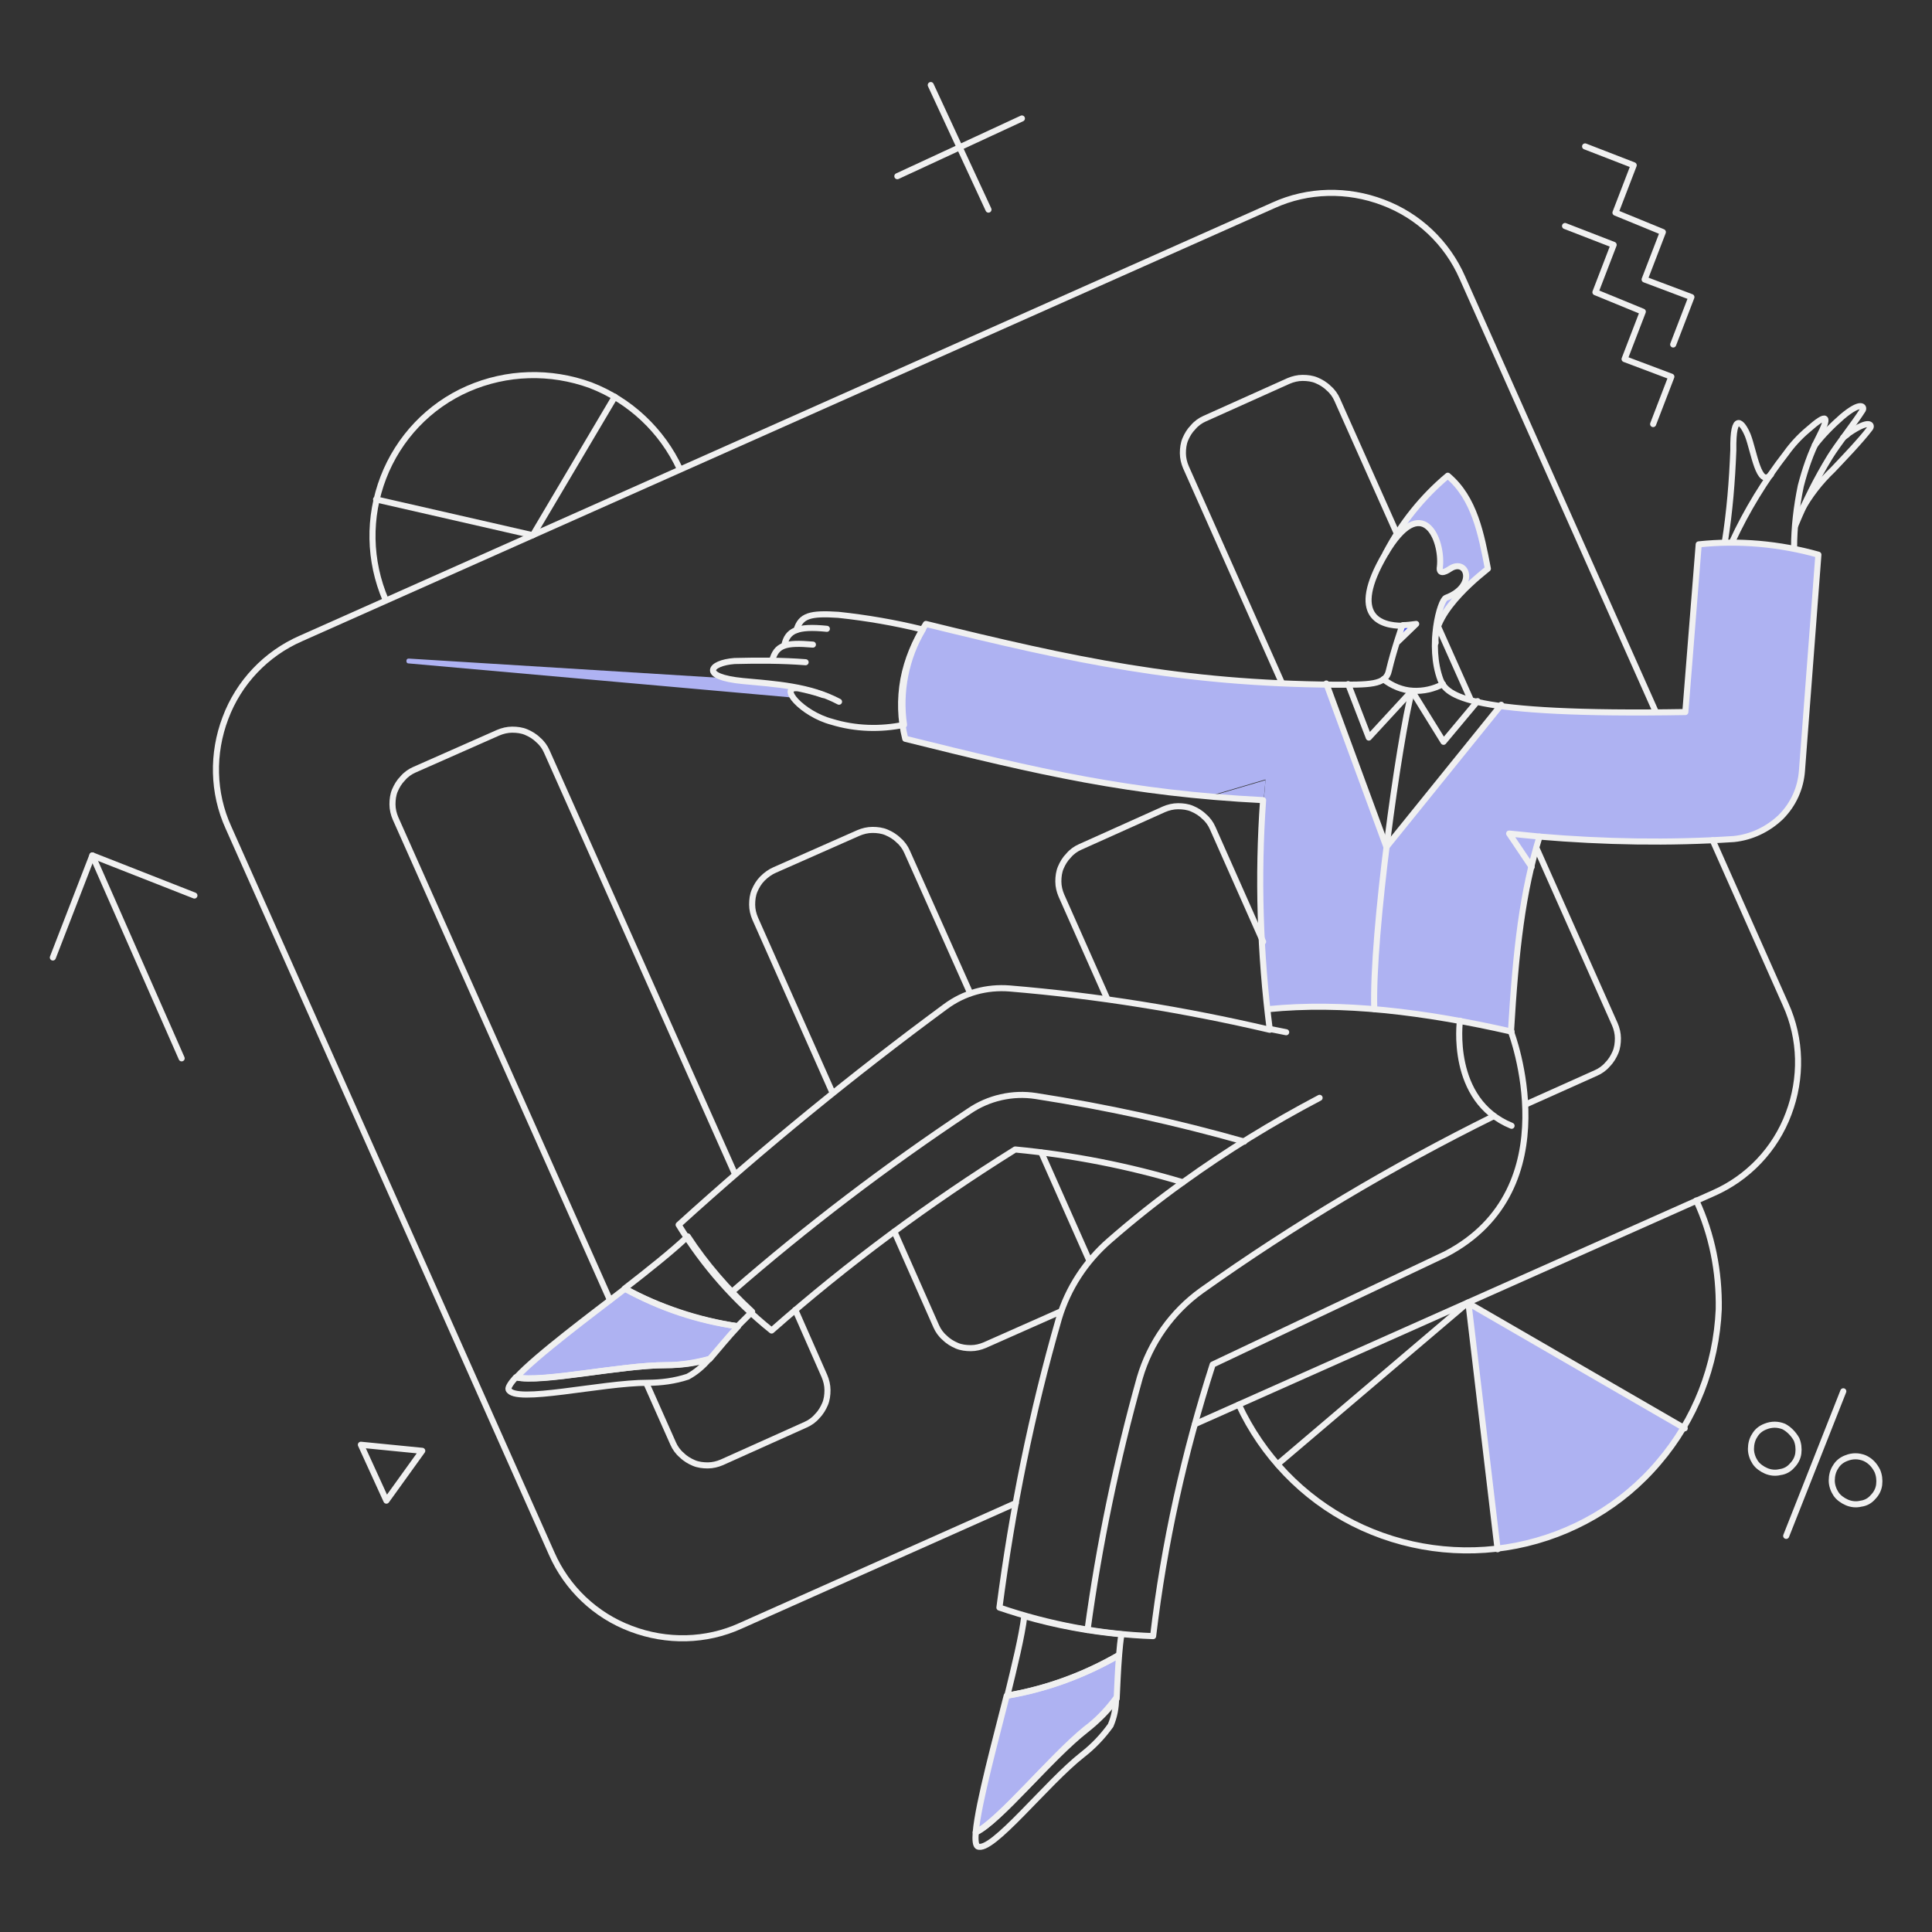 <svg xmlns="http://www.w3.org/2000/svg" xmlns:xlink="http://www.w3.org/1999/xlink" id="Ebene_1" x="0px" y="0px" viewBox="0 0 318 318" style="enable-background:new 0 0 318 318;" xml:space="preserve"><rect x="0" y="0" width="318" height="318" fill="#333333" stroke="none"/> <style type="text/css"> .st0{fill:#AEB2F2;} .st1{fill:#4953F2;} .st2{fill:none;stroke:#F0F0F0;stroke-linecap:round;stroke-linejoin:round;} </style> <path class="st0" d="M279.8,89.5l-2.2,27.6c-10.1,0.2-20.3-0.1-30.4-1l-18.9,23.4l-9.9-27c-23.2-0.2-43.4-4.3-65.9-10 c-1.9,2.7-3.1,5.9-3.7,9.1c-0.6,3.3-0.5,6.6,0.4,9.8c17.8,4.4,32.1,7.9,50.3,9.5l8.8-2.6c-1.1,12.5-1,25.2,0.5,37.7 c12-1.2,25.5,0.4,40,3.7c0.7-11.9,1.6-21.4,4.7-32.1c10.6,0.9,21.3,1.1,32,0.4c2.9-0.3,5.6-1.6,7.7-3.6c2.1-2.1,3.3-4.8,3.5-7.7 l2.7-35.5C293.1,89.3,286.4,88.8,279.8,89.5z"></path> <path class="st1" d="M233,102.7l-3,2.9l0.9-2.7L233,102.7z"></path> <path class="st0" d="M199.5,131c2.7,0.2,5.6,0.4,8.5,0.6c0.1-1.1,0.2-2.2,0.3-3.2L199.5,131z"></path> <path class="st0" d="M154.1,117.3c-0.2-0.2-0.4-0.3-0.6-0.4c-0.2-0.1-0.5-0.1-0.7,0c-0.2,0.1-0.4,0.2-0.6,0.4 c-0.1,0.2-0.2,0.4-0.3,0.6c0,0.2,0,0.5,0.1,0.7c0.1,0.2,0.3,0.4,0.5,0.5c0.2,0.1,0.4,0.2,0.7,0.1c0.2,0,0.5-0.1,0.6-0.3 c0.1-0.1,0.2-0.2,0.3-0.4c0.1-0.1,0.1-0.3,0.1-0.4c0-0.2,0-0.3-0.1-0.5C154.3,117.6,154.2,117.5,154.1,117.3z"></path> <path class="st0" d="M182.6,112.5c-0.2-0.2-0.4-0.3-0.6-0.4c-0.2-0.1-0.5-0.1-0.7,0c-0.2,0.1-0.4,0.2-0.6,0.4 c-0.1,0.2-0.2,0.4-0.3,0.6c0,0.2,0,0.5,0.1,0.7c0.1,0.2,0.3,0.4,0.5,0.5c0.2,0.1,0.4,0.2,0.7,0.1c0.2,0,0.5-0.1,0.6-0.3 c0.1-0.1,0.2-0.2,0.3-0.4s0.1-0.3,0.1-0.4c0-0.2,0-0.3-0.1-0.5C182.8,112.8,182.7,112.6,182.6,112.5z"></path> <path class="st0" d="M205.2,126.4c-0.1-0.1-0.2-0.2-0.4-0.3c-0.1-0.1-0.3-0.1-0.4-0.1c-0.2,0-0.3,0-0.5,0.1c-0.1,0-0.3,0.1-0.4,0.2 c-0.1,0.1-0.2,0.2-0.3,0.4c-0.1,0.1-0.1,0.3-0.1,0.4c0,0.2,0,0.3,0.1,0.5c0,0.2,0.1,0.3,0.2,0.4c0.1,0.1,0.2,0.2,0.4,0.3 c0.1,0.1,0.3,0.1,0.4,0.1c0.2,0,0.3,0,0.5,0c0.1,0,0.3-0.1,0.4-0.2c0.1-0.1,0.2-0.2,0.3-0.4c0.1-0.1,0.1-0.3,0.1-0.4 c0-0.2,0-0.3-0.1-0.5C205.4,126.7,205.3,126.5,205.2,126.4z"></path> <path class="st0" d="M256.3,132.4c0.2,0.2,0.4,0.3,0.6,0.4c0.2,0.1,0.5,0.1,0.7,0c0.2-0.1,0.4-0.2,0.6-0.4c0.1-0.2,0.2-0.4,0.3-0.6 c0-0.2,0-0.5-0.1-0.7c-0.1-0.2-0.3-0.4-0.5-0.5c-0.2-0.1-0.4-0.2-0.7-0.1c-0.2,0-0.5,0.1-0.6,0.3c-0.1,0.1-0.2,0.2-0.3,0.4 c-0.1,0.1-0.1,0.3-0.1,0.4c0,0.2,0,0.3,0,0.5C256.2,132.1,256.2,132.3,256.3,132.4z"></path> <path class="st0" d="M292,123.5c0.2,0.2,0.4,0.3,0.6,0.4c0.2,0.1,0.5,0.1,0.7,0c0.2-0.1,0.4-0.2,0.6-0.4c0.1-0.2,0.2-0.4,0.3-0.6 c0-0.2,0-0.5-0.1-0.7c-0.1-0.2-0.3-0.4-0.5-0.5c-0.2-0.1-0.4-0.2-0.7-0.1c-0.2,0-0.5,0.1-0.6,0.3c-0.1,0.1-0.2,0.2-0.3,0.4 c-0.1,0.1-0.1,0.3-0.1,0.4c0,0.2,0,0.3,0,0.5C291.8,123.3,291.9,123.4,292,123.5z"></path> <path class="st0" d="M225.1,139.9c-0.1-0.1-0.2-0.2-0.4-0.3c-0.1-0.1-0.3-0.1-0.4-0.1c-0.2,0-0.3,0-0.5,0.1c-0.1,0-0.3,0.1-0.4,0.2 c-0.1,0.1-0.2,0.2-0.3,0.4c-0.1,0.1-0.1,0.3-0.1,0.4c0,0.2,0,0.3,0.1,0.5c0,0.1,0.1,0.3,0.2,0.4c0.1,0.1,0.2,0.2,0.4,0.3 c0.1,0.1,0.3,0.1,0.4,0.1c0.2,0,0.3,0,0.5,0c0.2,0,0.3-0.1,0.4-0.2c0.1-0.1,0.2-0.2,0.3-0.4c0.1-0.1,0.1-0.3,0.1-0.4 c0-0.2,0-0.3-0.1-0.5C225.3,140.1,225.2,140,225.1,139.9z"></path> <path class="st0" d="M231.5,142.3c0.2,0.2,0.4,0.3,0.6,0.4c0.2,0.1,0.5,0.1,0.7,0c0.2-0.1,0.4-0.2,0.6-0.4c0.1-0.2,0.2-0.4,0.3-0.6 c0-0.2,0-0.5-0.1-0.7c-0.1-0.2-0.3-0.4-0.5-0.5c-0.2-0.1-0.4-0.2-0.7-0.1c-0.2,0-0.5,0.1-0.6,0.3c-0.1,0.1-0.2,0.2-0.3,0.4 c-0.1,0.1-0.1,0.3-0.1,0.4c0,0.2,0,0.3,0,0.5C231.3,142,231.4,142.2,231.5,142.3z"></path> <path class="st0" d="M242.7,162.4c0.2,0.2,0.4,0.3,0.6,0.4c0.2,0.1,0.5,0.1,0.7,0c0.2-0.1,0.4-0.2,0.6-0.4c0.1-0.2,0.2-0.4,0.3-0.6 c0-0.2,0-0.5-0.1-0.7c-0.1-0.2-0.3-0.4-0.5-0.5s-0.4-0.2-0.7-0.1c-0.2,0-0.5,0.1-0.6,0.3c-0.1,0.1-0.2,0.2-0.3,0.4 c-0.1,0.1-0.1,0.3-0.1,0.4c0,0.2,0,0.3,0,0.5C242.5,162.1,242.6,162.3,242.7,162.4z"></path> <path class="st0" d="M212,159.5c0.2,0.2,0.4,0.3,0.6,0.4c0.2,0.1,0.5,0.1,0.7,0c0.2-0.1,0.4-0.2,0.6-0.4c0.1-0.2,0.2-0.4,0.3-0.6 c0-0.2,0-0.5-0.1-0.7c-0.1-0.2-0.3-0.4-0.5-0.5c-0.2-0.1-0.4-0.2-0.7-0.1c-0.2,0-0.5,0.1-0.6,0.3c-0.1,0.1-0.2,0.2-0.3,0.4 c-0.1,0.1-0.1,0.3-0.1,0.4c0,0.2,0,0.3,0,0.5C211.8,159.2,211.9,159.4,212,159.5z"></path> <path class="st0" d="M244.9,93.7c-1.1-5.7-2.2-11.6-6.6-15.4c-2.9,2.4-8,6.9-10.2,12.7c6.1-10.5,9.6-2.2,9,2.3c0,0.8,0.4,1,1.7,0.2 c2.8-1.8,4.5,2.9-0.7,4.8c-0.7,0.2-2.2,3.7-1.8,7.6C235.7,100.4,244.9,93.7,244.9,93.7z"></path> <path class="st0" d="M283.9,93.8c-0.2-0.2-0.4-0.3-0.6-0.4c-0.2-0.1-0.5-0.1-0.7,0c-0.2,0.1-0.4,0.2-0.6,0.4 c-0.1,0.2-0.2,0.4-0.3,0.6c0,0.2,0,0.5,0.1,0.7c0.1,0.2,0.3,0.4,0.5,0.5c0.2,0.1,0.4,0.2,0.7,0.1c0.2,0,0.5-0.1,0.6-0.3 c0.1-0.1,0.2-0.2,0.3-0.4c0.1-0.1,0.1-0.3,0.1-0.4c0-0.2,0-0.3,0-0.5C284.1,94.1,284,94,283.9,93.8z"></path> <path class="st0" d="M102.9,212.1c-5.2,4-14.6,11-17.9,14.6c4.2,0.9,17.2-2,24.7-2c2.4,0,4.8-0.3,7.1-1c1.4-1.6,3-3.6,4.7-5.4 C114.9,217.4,108.6,215.3,102.9,212.1z"></path> <path class="st0" d="M165.7,279.1c-1.6,6.4-4.7,17.7-5.1,22.5c3.8-1.8,12.3-12.3,18.2-16.9c1.9-1.5,3.6-3.2,5-5.1 c0.1-2.1,0.2-4.7,0.4-7.2C178.5,275.7,172.2,278,165.7,279.1z"></path> <path class="st0" d="M241.6,214.4l4.7,40.5c6.3-0.7,12.4-2.9,17.8-6.3c5.4-3.4,9.8-8.1,13.1-13.6L241.6,214.4z"></path> <path class="st0" d="M248.5,137.1l5.1,0.5l-1.4,5L248.5,137.1z"></path> <path class="st0" d="M130,113.5c0.1-0.2,0.4-0.3,0.6-0.3c-4.8-0.9-9.2-0.8-11.6-1.6l-51.7-3.2c-0.1,0-0.2,0-0.3,0.1 c-0.1,0.1-0.1,0.2-0.1,0.3c0,0.1,0,0.2,0.1,0.3c0.1,0.1,0.2,0.1,0.3,0.1l63,5.6C129.9,114.1,129.8,113.8,130,113.5z"></path> <path class="st2" d="M272.5,117.1l-31.8-71.4c-2.5-5.7-7.2-10.2-13.1-12.4c-5.8-2.2-12.3-2.1-18,0.5L49.5,105.1 c-5.7,2.5-10.2,7.2-12.4,13.1c-2.2,5.8-2.1,12.3,0.5,18l53.2,119.5c2.5,5.7,7.2,10.2,13.1,12.4c5.8,2.2,12.3,2.1,18-0.5l45.3-20.2"></path> <path class="st2" d="M196.7,234.4l85.3-38c5.7-2.5,10.2-7.2,12.4-13.1c2.2-5.8,2.1-12.3-0.5-18l-12-27"></path> <path class="st2" d="M121,193.3l-31-69.6c-0.3-0.7-0.8-1.4-1.4-1.9c-0.6-0.6-1.3-1-2-1.3c-0.7-0.3-1.5-0.4-2.3-0.4 c-0.8,0-1.6,0.2-2.3,0.5l-13.8,6.1c-0.7,0.3-1.4,0.8-1.9,1.4c-0.6,0.6-1,1.3-1.3,2c-0.3,0.7-0.4,1.5-0.4,2.3c0,0.8,0.2,1.6,0.5,2.3 l35.3,79.3"></path> <path class="st2" d="M106.4,227.7l4.4,9.9c0.3,0.7,0.8,1.4,1.4,1.9c0.6,0.6,1.3,1,2,1.3c0.7,0.3,1.5,0.4,2.3,0.4 c0.8,0,1.6-0.2,2.3-0.5l13.8-6.2c0.7-0.3,1.4-0.8,1.9-1.4c0.6-0.6,1-1.3,1.3-2c0.3-0.7,0.4-1.5,0.4-2.3c0-0.8-0.2-1.6-0.5-2.3 l-4.8-10.9"></path> <path class="st2" d="M147.2,202.7l6.9,15.6c0.3,0.7,0.8,1.4,1.4,1.9c0.6,0.6,1.3,1,2,1.3c0.7,0.3,1.5,0.4,2.3,0.4 c0.8,0,1.6-0.2,2.3-0.5l12.4-5.5"></path> <path class="st2" d="M171.4,189.7l7.9,17.8"></path> <path class="st2" d="M159.7,163.5l-10.4-23.3c-0.3-0.7-0.8-1.4-1.4-1.9c-0.6-0.6-1.3-1-2-1.3c-0.7-0.3-1.5-0.4-2.3-0.4 c-0.8,0-1.6,0.2-2.3,0.5l-13.8,6.1c-0.7,0.3-1.4,0.8-2,1.4c-0.6,0.6-1,1.3-1.3,2c-0.3,0.7-0.4,1.5-0.4,2.3c0,0.8,0.2,1.6,0.5,2.3 l12.7,28.6"></path> <path class="st2" d="M207.9,155l-8.3-18.7c-0.3-0.7-0.8-1.4-1.4-1.9c-0.6-0.6-1.3-1-2-1.3c-0.7-0.3-1.5-0.4-2.3-0.4 c-0.8,0-1.6,0.2-2.3,0.5l-13.8,6.2c-0.7,0.3-1.4,0.8-1.9,1.4c-0.6,0.6-1,1.3-1.3,2c-0.3,0.7-0.4,1.5-0.4,2.3s0.2,1.6,0.5,2.3 l7.5,16.9"></path> <path class="st2" d="M251.1,181.8l11.6-5.2c0.7-0.3,1.4-0.8,1.9-1.4c0.6-0.6,1-1.3,1.3-2c0.3-0.7,0.4-1.5,0.4-2.3 c0-0.8-0.2-1.6-0.5-2.3l-12.9-29"></path> <path class="st2" d="M236.6,102.9l5.4,12.1"></path> <path class="st2" d="M230,88l-9.9-22.2c-0.3-0.7-0.8-1.4-1.4-1.9c-0.6-0.6-1.3-1-2-1.3c-0.7-0.3-1.5-0.4-2.3-0.4 c-0.8,0-1.6,0.2-2.3,0.5l-13.8,6.2c-0.7,0.3-1.4,0.8-1.9,1.4c-0.6,0.6-1,1.3-1.3,2c-0.3,0.7-0.4,1.5-0.4,2.3c0,0.8,0.2,1.6,0.5,2.3 l15.7,35.3"></path> <path class="st2" d="M230.9,102.9c0.7,0,1.4-0.1,2.2-0.2l-3,2.9"></path> <path class="st2" d="M252.1,142.7l-3.7-5.5l5,0.5"></path> <path class="st2" d="M132.6,109c-3.9-0.3-7.8-0.3-11.7-0.2c-4.1,0.3-5.8,2.6,1.4,3.3c5.3,0.5,10.9,0.8,15.8,3.4"></path> <path class="st2" d="M129.1,106.2c0.5-2.4,2.1-3.2,7-2.7"></path> <path class="st2" d="M127.1,108.7c0.7-2.5,2.1-3,6.7-2.6"></path> <path class="st2" d="M131.1,103.7c0.7-2.4,2.3-2.8,6.9-2.5c4.7,0.5,9.3,1.3,13.8,2.4"></path> <path class="st2" d="M151.9,103.6c-2.8,4.7-3.9,10.3-3.1,15.7c-3.9,0.8-8,0.7-11.9-0.5c-4.9-1.3-8.9-5.9-5.5-5.5 c1.4,0.3,2.7,0.6,4.1,1.1"></path> <path class="st2" d="M236.3,105.8c-0.6-5.3,8.3-11.9,8.6-12.2c-1.1-5.7-2.2-11.6-6.6-15.3c-4.2,3.5-7.7,7.9-10.2,12.7"></path> <path class="st2" d="M167.1,189.2c9.4,0.9,18.6,2.7,27.6,5.4c-4.2,3-8.2,6.2-12.1,9.6c-3.9,3.4-6.8,7.8-8.3,12.8 c-4.5,15.6-7.7,31.5-9.8,47.6c8.2,2.8,16.7,4.4,25.3,4.7c1.8-15.2,5.1-30.1,9.8-44.7l38.4-18.2c20.6-10.8,10.7-36.6,10.7-36.6 c0.8-13.5,1.9-23,4.7-32.1c10.6,0.9,21.3,1.1,32,0.4c2.9-0.3,5.6-1.6,7.7-3.6c2.1-2.1,3.3-4.8,3.5-7.7l2.7-35.5 c-6.4-1.8-13.1-2.4-19.7-1.7l-2.2,27.6c-35.9,0.6-39.3-2.7-40.3-5.3c-2.1-5.6-0.1-13.1,0.9-13.5c5.1-1.9,3.5-6.6,0.7-4.8 c-1,0.7-1.9,0.9-1.7-0.3c0.5-4.5-2.9-12.5-9-2.1c-6.1,10.4-0.6,11.8,2.8,11.8c0,0-1.4,4-2.2,7.4c-0.5,2.4-3.3,2.3-8.9,2.3 c-25.3-0.2-42.9-4-67.3-10c-1.8,2.8-3.1,5.9-3.7,9.1c-0.6,3.3-0.5,6.6,0.3,9.8c22.1,5.5,37.1,9,58.9,10.1 c-0.9,12.6-0.5,25.3,1.1,37.8c-14.1-3.3-28.4-5.6-42.8-6.8c-3.8-0.3-7.5,0.7-10.6,3c-15.2,11.2-29.9,23.2-43.9,35.9 c4.1,6.7,9.2,12.5,15.3,17.4C139.6,207.9,153,198,167.1,189.2z"></path> <path class="st2" d="M217.2,180.7c-7.8,4.1-15.3,8.7-22.5,13.9"></path> <path class="st2" d="M248.8,169.8c-14.5-3.3-28-4.9-40-3.7"></path> <path class="st2" d="M218.3,112.5l9.9,26.9l18.9-23.4"></path> <path class="st2" d="M227.7,111.8c1.4,1.1,3.1,1.8,4.8,1.9c1.8,0.1,3.5-0.3,5-1.1"></path> <path class="st2" d="M221.9,112.6l3.4,8.8l7.1-7.7l5.2,8.4l5.6-6.7"></path> <path class="st2" d="M232.4,113.7c-2.1,8-6.6,40-6.2,52.4"></path> <path class="st2" d="M240.3,168c0,0-1.8,13.1,8.5,17.3"></path> <path class="st2" d="M245.9,183.7c-16.8,8.3-32.9,17.9-48.1,28.7c-4.9,3.5-8.5,8.6-10.2,14.4c-3.8,13.6-6.7,27.5-8.6,41.5"></path> <path class="st2" d="M204.8,187.9c-11.3-3.2-22.7-5.7-34.3-7.5c-3.8-0.6-7.8,0.3-11,2.5c-13.7,9.1-26.7,19-39.1,29.8"></path> <path class="st2" d="M123.8,215.9c-4-3.7-7.6-7.8-10.6-12.4c-2.4,2.3-6.4,5.5-10.4,8.6c5.8,3.1,12.1,5.2,18.6,6.2 C122.2,217.5,123,216.7,123.8,215.9z"></path> <path class="st2" d="M84.9,226.7c-0.9,1-1.3,1.7-1.2,2c1,2.4,15.3-1.1,22.9-1.1c2.2,0,4.5-0.3,6.6-1c1.3-0.7,2.5-1.7,3.5-2.9 c-2.3,0.6-4.7,1-7.1,1C102.1,224.7,89.1,227.7,84.9,226.7z"></path> <path class="st2" d="M102.9,212.1c-5.2,4-14.6,11-17.9,14.6c4.2,0.9,17.2-2,24.7-2c2.4,0,4.8-0.3,7.1-1c1.4-1.6,3-3.6,4.7-5.4 C114.9,217.4,108.6,215.3,102.9,212.1z"></path> <path class="st2" d="M184.6,269c-5.4-0.5-10.8-1.5-16-3c-0.4,3.3-1.6,8.2-2.8,13.1c6.5-1.1,12.7-3.4,18.4-6.7 C184.3,271.3,184.4,270,184.6,269z"></path> <path class="st2" d="M160.6,301.6c-0.1,1.3,0,2.1,0.3,2.3c2.3,1.2,11.3-10.4,17.3-15.1c1.8-1.4,3.3-3,4.6-4.8 c0.6-1.4,0.9-2.9,0.9-4.5c-1.4,1.9-3.1,3.7-5,5.1C172.9,289.3,164.5,299.8,160.6,301.6z"></path> <path class="st2" d="M165.7,279.1c-1.6,6.4-4.7,17.7-5.1,22.5c3.8-1.8,12.3-12.3,18.2-16.9c1.9-1.5,3.6-3.2,5-5.1 c0.1-2.1,0.2-4.7,0.4-7.2C178.5,275.7,172.2,278,165.7,279.1z"></path> <path class="st2" d="M29.9,174.2l-14.7-33.4"></path> <path class="st2" d="M8.7,157.6l6.5-16.8l16.8,6.6"></path> <path class="st2" d="M295.7,236.9c0.3,0.7,0.4,1.5,0.3,2.3c-0.1,0.8-0.5,1.5-1,2c-0.5,0.6-1.2,1-2,1.1c-0.8,0.2-1.6,0.1-2.3-0.2 c-0.7-0.3-1.4-0.8-1.8-1.4c-0.4-0.6-0.7-1.4-0.7-2.2c0-0.8,0.2-1.6,0.6-2.2c0.4-0.7,1-1.2,1.8-1.5c1-0.4,2-0.4,3,0 C294.4,235.2,295.2,236,295.7,236.9z"></path> <path class="st2" d="M309,242.1c0.3,0.7,0.4,1.5,0.3,2.3c-0.1,0.8-0.5,1.5-1,2c-0.5,0.6-1.2,1-2,1.1c-0.8,0.2-1.6,0.1-2.3-0.2 c-0.7-0.3-1.4-0.8-1.8-1.4c-0.4-0.6-0.7-1.4-0.7-2.2c0-0.8,0.2-1.6,0.6-2.2c0.4-0.7,1-1.2,1.8-1.5c1-0.4,2-0.4,3,0 C307.8,240.4,308.5,241.1,309,242.1z"></path> <path class="st2" d="M294,252.8l9.4-23.8"></path> <path class="st2" d="M295.3,90.2c0-3.4,0.4-6.8,1.1-10.2c0.7-2.7,1.6-5.4,2.9-7.9c1.9-3.7,1.6-4.3-1.8-1.3c-1.3,1.1-2.5,2.4-3.5,3.8 c-3.5,4.5-6.5,9.4-8.9,14.6"></path> <path class="st2" d="M291.5,78.1c-2,2.3-2.8-3.8-3.8-6.4c-0.9-2.2-2.5-4.1-2.4,2.4c-0.2,5.1-0.6,10.1-1.4,15.1"></path> <path class="st2" d="M298.7,73.3c1.3-1.7,2.9-3.3,4.5-4.7c3.2-2.7,3.7-1.6,3.4-1.1c-1.4,2.2-4.1,5.6-5.4,7.7 c-2.2,3.6-4.1,7.4-5.7,11.3"></path> <path class="st2" d="M303.4,72c0.6-0.4,0.7-0.5,0.9-0.7c3.5-2.4,3.9-1.3,3.5-0.8c-1.6,2.1-4.4,5-6.1,6.8c-2.1,2-3.9,4.3-5.3,6.9"></path> <path class="st2" d="M101.2,65.3L87.7,88.1l-25.8-5.9"></path> <path class="st2" d="M111.9,77.2c-2.9-6.3-8.2-11.3-14.7-13.8C90.6,61,83.4,61.2,77,64c-6.4,2.8-11.4,8.1-13.9,14.6 c-2.5,6.5-2.4,13.7,0.4,20.2"></path> <path class="st2" d="M272.1,69.8l3-7.8l-7.7-2.9l3-7.8l-7.8-3.2l3-7.8l-8-3.1"></path> <path class="st2" d="M275.4,56.7l3-7.8l-7.7-2.9l3-7.8l-7.8-3.2l3-7.8l-8-3.1"></path> <path class="st2" d="M279.2,197.6c2.6,5.6,3.8,11.7,3.7,17.9c-0.4,9.3-3.9,18.2-9.9,25.2c-6,7.1-14.3,11.9-23.4,13.7 c-9.1,1.8-18.6,0.5-26.9-3.7c-8.3-4.2-14.9-11.1-18.8-19.5"></path> <path class="st2" d="M277.3,235.1l-35.6-20.6l4.8,40.5"></path> <path class="st2" d="M241.6,214.4L210.3,241"></path> <path class="st2" d="M153.2,14l9.5,20.5"></path> <path class="st2" d="M168.2,19.5L147.7,29"></path> <path class="st2" d="M69.5,238.8l-5.9,8.2l-4.2-9.2L69.5,238.8z"></path> <path class="st2" d="M209.2,169.4l2.5,0.5"></path> </svg>